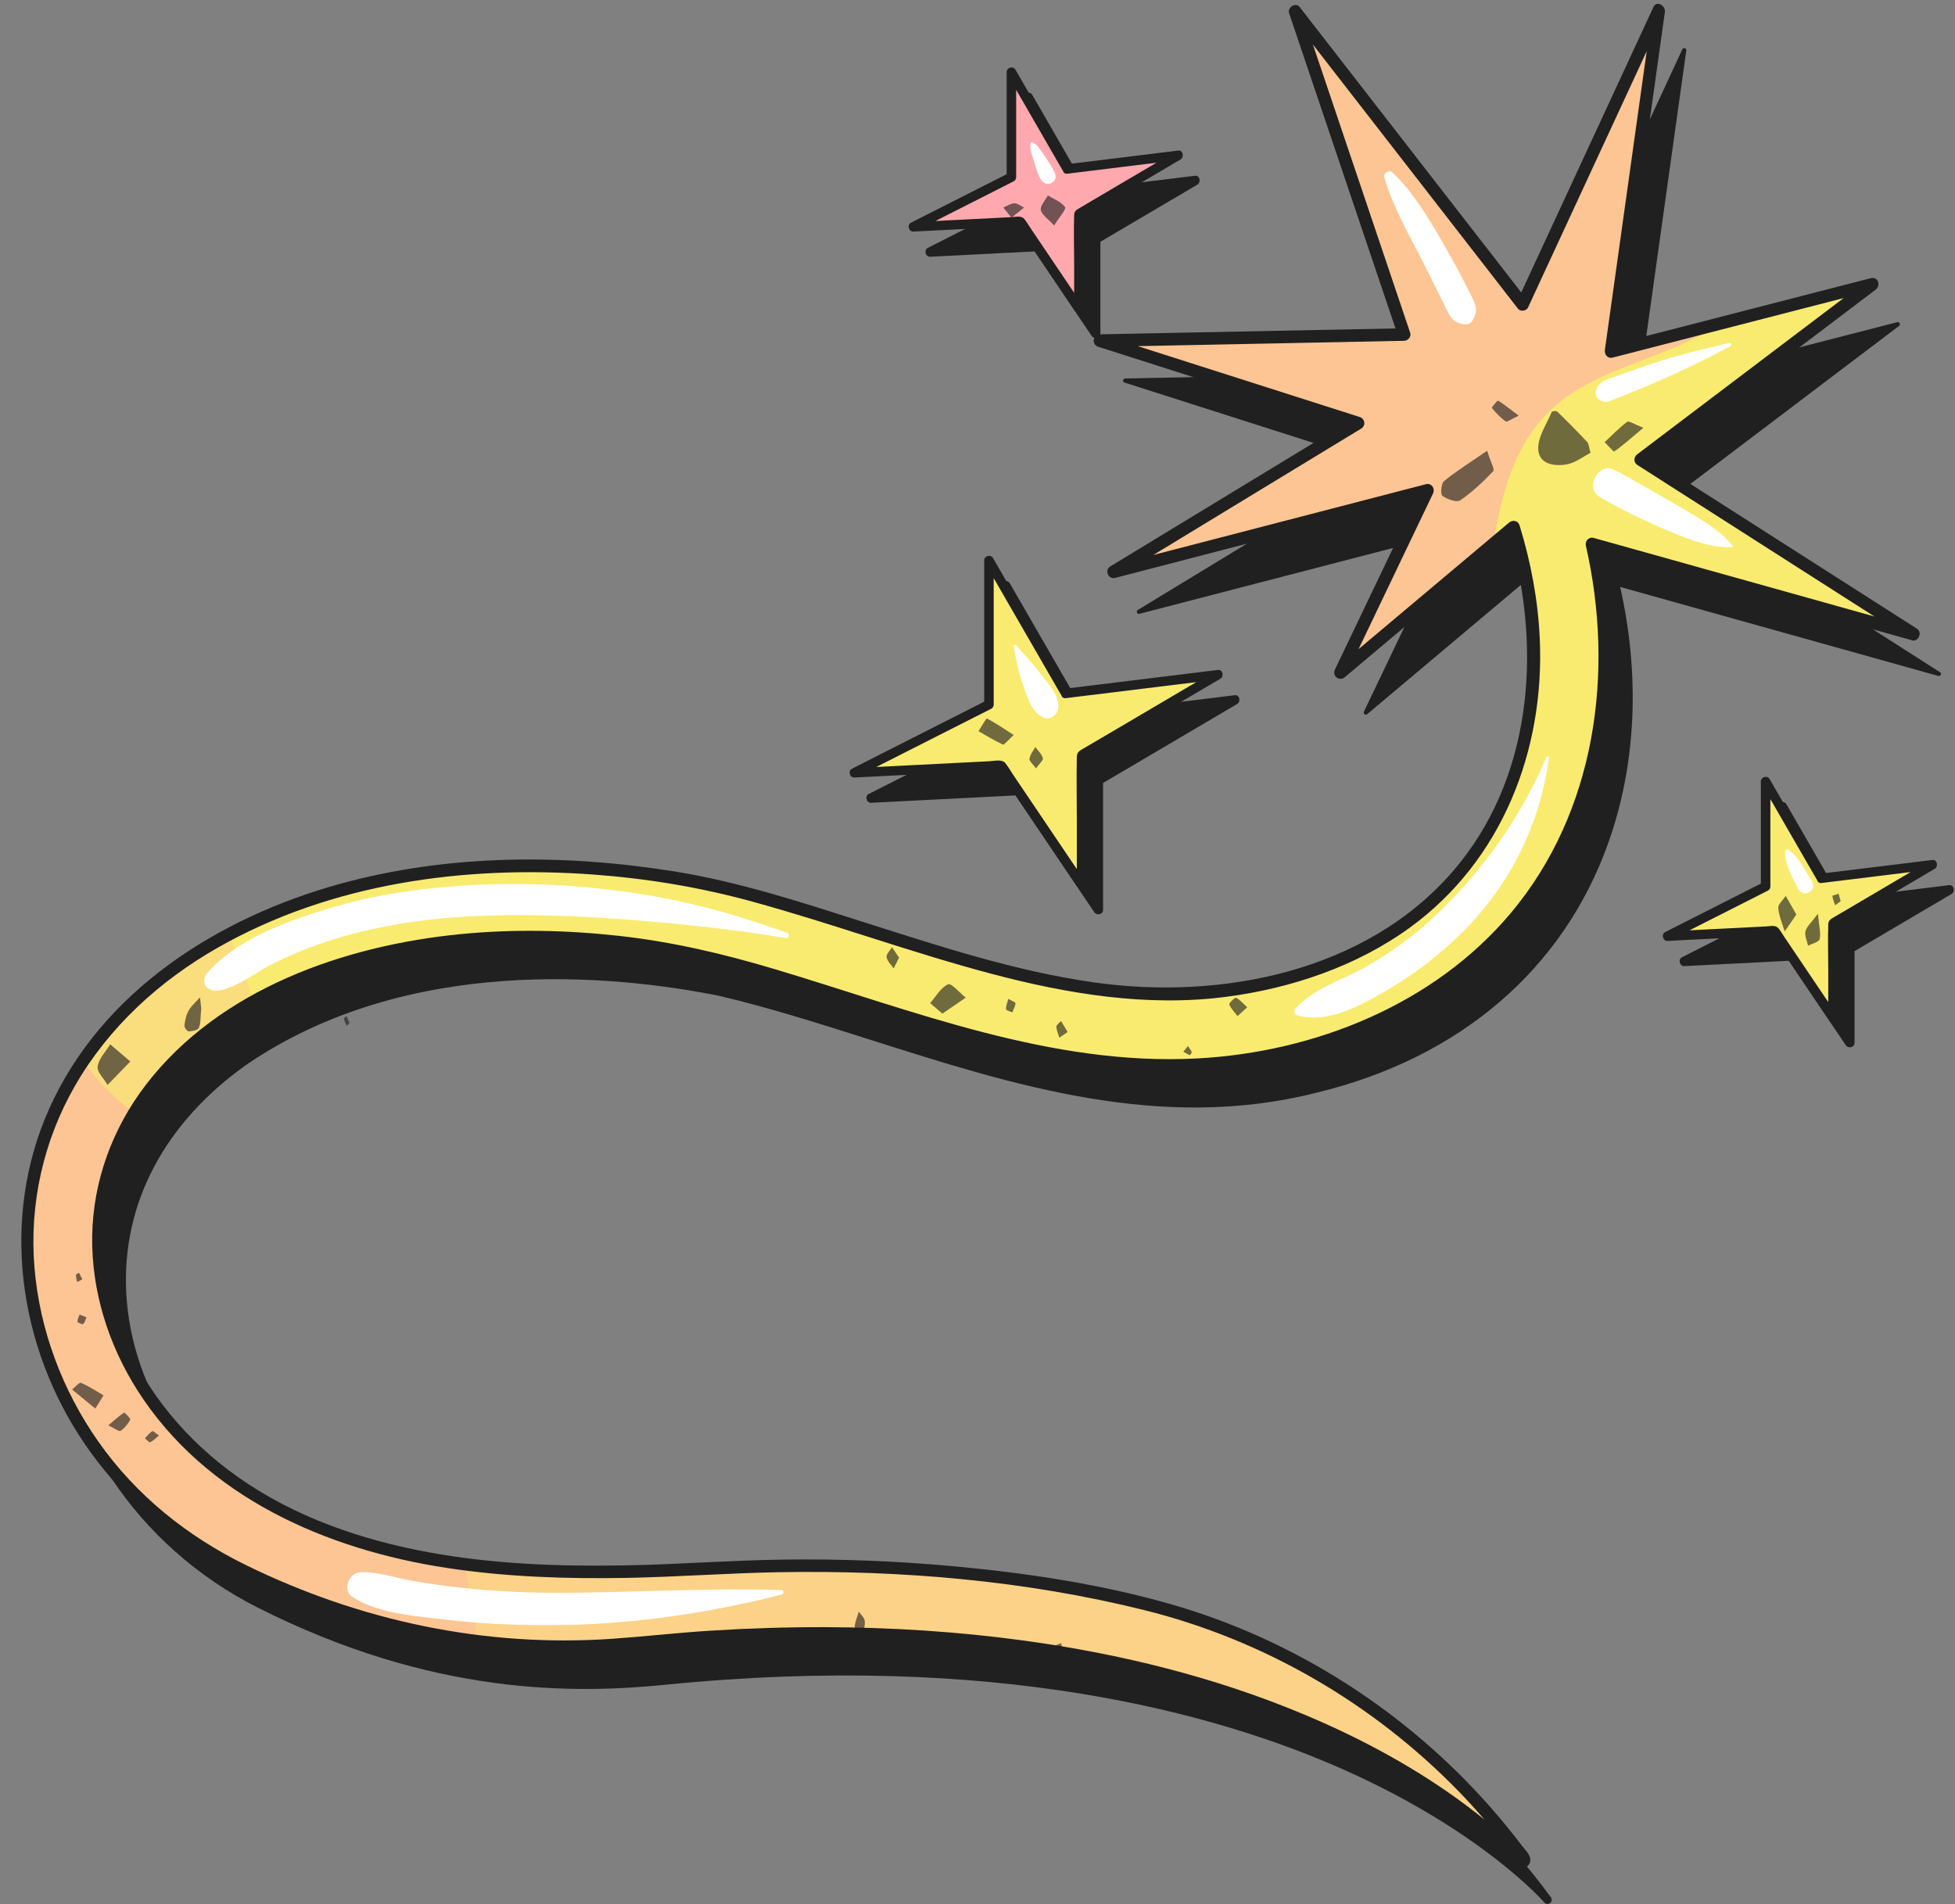 <?xml version="1.0" encoding="UTF-8" standalone="no"?><svg xmlns="http://www.w3.org/2000/svg" xmlns:xlink="http://www.w3.org/1999/xlink" fill="#000000" height="453.6" preserveAspectRatio="xMidYMid meet" version="1" viewBox="-5.1 -0.9 465.7 453.6" width="465.7" zoomAndPan="magnify"><rect x="-5.1" y="-0.9" width="465.7" height="453.6" fill="#808080" stroke="none"/><g id="change1_1"><path d="M289.62,166.8c-1.35,0.79-2.69,1.59-4.04,2.38c-9.31,5.48-18.62,10.97-27.92,16.45c0,1.06,0,2.13,0,3.19 c0,9,0,18.01,0,27.01c0,1.17-1.49,1.46-2.1,0.57c-0.78-1.16-1.56-2.32-2.34-3.47c-5.47-8.11-10.94-16.22-16.42-24.33 c-1.26,0.06-2.51,0.13-3.77,0.19c-10.21,0.52-20.41,1.04-30.62,1.56c-1.1,0.06-1.56-1.6-0.57-2.1c1.32-0.67,2.65-1.34,3.97-2.01 c9.18-4.65,18.36-9.31,27.54-13.96c0-1.17,0-2.34,0-3.51c0-10.04,0-20.09,0-30.13c0-1.11,1.54-1.54,2.1-0.57 c0.76,1.31,1.51,2.63,2.27,3.94c5.21,9.03,10.42,18.06,15.63,27.09c1.3-0.16,2.61-0.32,3.91-0.48c10.6-1.3,21.19-2.6,31.79-3.9 C290.21,164.56,290.51,166.27,289.62,166.8z M216.47,60.27c7.43-0.38,14.86-0.76,22.29-1.14c0.87-0.04,1.73-0.09,2.6-0.13 c3.94,5.84,7.89,11.69,11.83,17.53c0.58,0.85,1.15,1.71,1.73,2.56c0.6,0.9,2.1,0.6,2.1-0.57c0-6.54,0-13.09,0-19.63 c0-0.73,0-1.46,0-2.19c6.72-3.96,13.44-7.92,20.16-11.88c0.99-0.58,1.98-1.16,2.96-1.75c0.89-0.52,0.59-2.24-0.57-2.1 c-7.71,0.95-15.41,1.89-23.12,2.84c-0.91,0.11-1.81,0.22-2.72,0.33c-3.75-6.51-7.51-13.02-11.26-19.53 c-0.56-0.97-1.12-1.93-1.67-2.9c-0.56-0.97-2.1-0.54-2.1,0.57c0,7.29,0,14.57,0,21.86c0,0.82,0,1.64,0,2.46 c-6.62,3.36-13.25,6.72-19.87,10.07c-0.98,0.5-1.95,0.99-2.93,1.49C214.91,58.67,215.37,60.32,216.47,60.27z M459.22,209.97 c-7.71,0.95-15.41,1.89-23.12,2.84c-0.91,0.11-1.81,0.22-2.72,0.33c-3.75-6.51-7.51-13.02-11.26-19.53 c-0.56-0.97-1.12-1.93-1.67-2.9c-0.56-0.97-2.1-0.54-2.1,0.57c0,7.29,0,14.57,0,21.86c0,0.82,0,1.64,0,2.46 c-6.62,3.36-13.25,6.72-19.87,10.07c-0.98,0.5-1.95,0.99-2.93,1.49c-0.99,0.5-0.53,2.15,0.57,2.1c7.43-0.38,14.86-0.76,22.29-1.14 c0.87-0.04,1.73-0.09,2.6-0.13c3.94,5.84,7.89,11.69,11.83,17.53c0.58,0.85,1.15,1.71,1.73,2.56c0.6,0.9,2.1,0.6,2.1-0.57 c0-6.54,0-13.09,0-19.63c0-0.73,0-1.46,0-2.19c6.72-3.96,13.44-7.92,20.16-11.88c0.99-0.58,1.98-1.16,2.96-1.75 C460.68,211.54,460.38,209.83,459.22,209.97z M457.22,159.85c-0.1,0.23-0.35,0.34-0.59,0.28l-75.79-21.2 c4.78,21.22,3.81,42.26-2.8,60.89c-10.72,30.22-35.45,51.39-69.63,59.62c-37.07,9.35-72.12-1.8-106.02-12.58 c-11.93-3.8-24.26-7.72-36.25-10.54c-25.54-5.08-74.14-9.71-112.43,16.35c-19.59,13.85-29.8,33.15-28.74,54.32 c1.18,23.64,16.15,45.83,40.03,59.34c27.75,15.52,61.55,16.78,87.88,16.14c8.45-0.21,17.04-0.63,25.34-1.04 c8.5-0.42,53.11-1.95,96.72,9.06c35.52,8.96,67.27,30.48,89.39,60.59c0.32,0.44,0.24,1.04-0.18,1.38c-0.18,0.14-0.4,0.22-0.62,0.22 c-0.04,0-0.09,0-0.13-0.01c-0.25-0.03-0.47-0.15-0.63-0.34c-0.14-0.17-14.72-16.9-47.66-31.59 c-30.45-13.58-83.22-28.13-161.71-20.28c-21.77,2.18-55.54,2.64-97.18-18.42c-28.8-14.56-47.67-42.97-49.23-74.15 c-1.36-27.17,11.91-52.68,36.4-69.97l0.12-0.08c43.79-29.84,97.94-24.8,126.32-19.13l0.28,0.06c12.68,2.97,25.39,7.01,37.68,10.92 c33,10.5,64.12,20.4,96.31,12.28c36.04-8.68,50.88-30.99,56.98-48.17c6.27-17.66,6.32-38.5,0.15-58.76l-40.65,34.2 c-0.18,0.15-0.44,0.16-0.63,0.01c-0.19-0.14-0.25-0.4-0.15-0.61l20.31-42.47l-73.79,19.16c-0.24,0.06-0.49-0.06-0.59-0.29 c-0.1-0.23-0.01-0.49,0.2-0.62l57.34-34.86l-60.5-19.32c-0.23-0.07-0.38-0.31-0.34-0.55c0.04-0.24,0.24-0.42,0.49-0.43l71.82-1.43 l-25.76-76.33c-0.08-0.23,0.02-0.49,0.24-0.6c0.21-0.11,0.48-0.06,0.63,0.13l53.69,69.15l32.1-69.32c0.1-0.22,0.36-0.34,0.6-0.27 c0.24,0.07,0.39,0.3,0.35,0.55l-11.28,80.56l61.54-15.85c0.23-0.06,0.47,0.05,0.58,0.27c0.1,0.21,0.04,0.47-0.15,0.62l-54.63,41.36 l64.39,41.15C457.24,159.36,457.32,159.62,457.22,159.85z" fill="#202020"/></g><g id="change2_1"><path d="M374.12,128.7c2.97,12.81,3.87,25.76,2.58,38.24c-0.82,7.97-2.53,15.76-5.17,23.19 c-10.67,30.05-35.27,51.11-69.28,59.3c-7.68,1.94-15.27,2.99-22.79,3.35c-28.64,1.36-56.16-7.4-82.96-15.92 c-11.95-3.81-24.3-7.73-36.28-10.55c-23.89-4.76-67.89-9.12-104.9,11.53c-2.68,1.49-5.33,3.12-7.93,4.89 c-8.79,6.22-15.71,13.53-20.57,21.61c-6.08,10.06-8.98,21.31-8.39,33.15c1.2,23.82,16.26,46.15,40.29,59.75 c27.86,15.58,61.74,16.84,88.14,16.2c8.41-0.2,17.03-0.63,25.36-1.04c8.53-0.42,53.02-1.94,96.57,9.05 c35.41,8.93,67.06,30.38,89.11,60.4c0.16,0.22,0.12,0.52-0.1,0.69c-0.11,0.09-0.24,0.12-0.37,0.1c-0.12-0.01-0.23-0.07-0.32-0.17 c-0.14-0.17-14.79-16.98-47.83-31.72c-30.5-13.61-83.36-28.18-161.96-20.32c-21.72,2.17-55.38,2.63-96.91-18.36 c-28.64-14.48-47.4-42.73-48.95-73.73c-0.84-16.63,3.84-32.63,13.25-46.48c5.86-8.65,13.57-16.46,22.93-23.06l0.12-0.08 c3.83-2.61,7.73-4.95,11.69-7.04c41.21-21.81,88.42-17.16,114.24-12.01l0.27,0.06c12.67,2.97,25.39,7.01,37.69,10.92 c20.6,6.56,40.5,12.89,60.39,14.74c11.99,1.11,23.99,0.6,36.14-2.47c36.26-8.73,51.19-31.18,57.33-48.48 c3.64-10.27,5.17-21.35,4.72-32.67c-0.36-8.99-1.97-18.13-4.78-27.13l-3.32,2.79l-1.54,1.3l-36.37,30.59l20.77-43.44l-74.82,19.43 l58.27-35.43L256.9,80.23l72.5-1.45L303.42,1.81l54.19,69.8l32.45-70.07l-9.54,68.09l-1.85,13.21l26.91-6.93l35.36-9.11 l-55.21,41.79l65,41.53L374.12,128.7z" fill="#f9eb70"/></g><g id="change3_1"><path d="M405.58,75.91c-3.81,2.26-7.77,4.27-11.85,6c-10.1,4.29-21.21,7.18-29.22,14.67 c-6.94,6.5-10.31,15.11-12.42,24.47c-0.58,2.51-1.06,5.08-1.5,7.68l-36.37,30.59l20.77-43.44l-74.82,19.43l58.27-35.43L256.9,80.23 l72.5-1.45L303.42,1.81l54.19,69.8l32.45-70.07l-9.54,68.09l-1.85,13.21L405.58,75.91z M357.9,441.85 c-22.05-30.02-53.7-51.47-89.11-60.4c-43.55-10.99-88.04-9.47-96.57-9.05c-8.33,0.41-16.95,0.84-25.36,1.04 c-12.51,0.3-26.7,0.18-41.13-1.69c-16.03-2.08-32.35-6.31-47.01-14.51c-24.03-13.6-39.09-35.93-40.29-59.75 c-1.06-21.35,9.22-40.8,28.96-54.76c2.6-1.77,5.25-3.4,7.93-4.89c-1.63-5.52-3.53-10.93-5.87-16.16c-3.96,2.09-7.86,4.43-11.69,7.04 l-0.12,0.08C13.29,245.99,0.1,271.34,1.46,298.34c1.55,31,20.31,59.25,48.95,73.73c21.51,10.87,40.91,15.99,57.62,18.09 c15.57,1.96,28.82,1.32,39.29,0.27c78.6-7.86,131.46,6.71,161.96,20.32c33.04,14.74,47.69,31.55,47.83,31.72 c0.09,0.1,0.2,0.16,0.32,0.17c0.13,0.02,0.26-0.01,0.37-0.1C358.02,442.37,358.06,442.07,357.9,441.85z" fill="#ffa9ae" opacity="0.57"/></g><g id="change4_1"><path d="M374.12,128.7c2.97,12.81,3.87,25.76,2.58,38.24c-4.27-2.52-8.23-5.49-11.65-9.09 c-1.79-1.88-3.4-3.92-4.82-6.08c-0.36-8.99-1.97-18.13-4.78-27.13l-3.32,2.79c-0.07-1.03-0.11-2.07-0.12-3.1 c-0.01-1.1,0.01-2.19,0.08-3.28c2.11-9.36,5.48-17.97,12.42-24.47c8.01-7.49,19.12-10.38,29.22-14.67c4.08-1.73,8.04-3.74,11.85-6 l35.36-9.11l-55.21,41.79l65,41.53L374.12,128.7z M357.9,441.85c-22.05-30.02-53.7-51.47-89.11-60.4 c-43.55-10.99-88.04-9.47-96.57-9.05c-8.33,0.41-16.95,0.84-25.36,1.04c-12.51,0.3-26.7,0.18-41.13-1.69 c0.33,4.91,2.14,9.8,2.39,14.76c0.06,1.23,0.03,2.45-0.09,3.65c15.57,1.96,28.82,1.32,39.29,0.27 c78.6-7.86,131.46,6.71,161.96,20.32c33.04,14.74,47.69,31.55,47.83,31.72c0.09,0.1,0.2,0.16,0.32,0.17 c0.13,0.02,0.26-0.01,0.37-0.1C358.02,442.37,358.06,442.07,357.9,441.85z" fill="#f9eb70" opacity="0.35"/></g><g id="change4_2"><path d="M279.46,252.78c-28.64,1.36-56.16-7.4-82.96-15.92c-11.95-3.81-24.3-7.73-36.28-10.55 c-23.89-4.76-67.89-9.12-104.9,11.53c-2.68,1.49-5.33,3.12-7.93,4.89c-8.79,6.22-15.71,13.53-20.57,21.61 c-4.66-3.63-8.81-7.8-12.11-12.48c5.86-8.65,13.57-16.46,22.93-23.06l0.12-0.08c3.83-2.61,7.73-4.95,11.69-7.04 c41.21-21.81,88.42-17.16,114.24-12.01l0.27,0.06c12.67,2.97,25.39,7.01,37.69,10.92c20.6,6.56,40.5,12.89,60.39,14.74 c3.77,4.14,7.61,8.21,11.63,12.09C275.55,249.29,277.48,251.06,279.46,252.78z" fill="#f9eb70" opacity="0.62"/></g><g id="change1_2"><path d="M452.18,150.13c0-0.02,0-0.04,0-0.06c0-0.08,0-0.16-0.02-0.23c0-0.01,0-0.02-0.01-0.03 c-0.07-0.41-0.29-0.78-0.72-1c-7.29-4.66-14.57-9.31-21.86-13.97c-11.66-7.45-23.32-14.9-34.97-22.35c-2.09-1.33-4.17-2.67-6.26-4 c15.51-11.74,31.01-23.48,46.52-35.21c2.28-1.72,4.55-3.45,6.83-5.17c1.29-0.97,0.61-3.2-1.16-2.74 c-18.21,4.69-36.43,9.38-54.64,14.08c-1.81,0.47-3.63,0.93-5.44,1.4c1.16-8.31,2.33-16.63,3.49-24.94 c2.05-14.63,4.1-29.25,6.14-43.88c0.47-3.36,0.94-6.72,1.41-10.07c0.21-1.51-1.95-2.86-2.74-1.16c-3.64,7.87-7.29,15.74-10.93,23.61 c-5.82,12.57-11.64,25.14-17.46,37.7c-1.03,2.22-2.06,4.44-3.08,6.66c-5.64-7.27-11.28-14.53-16.93-21.8 c-9.73-12.53-19.46-25.06-29.18-37.59c-2.23-2.87-4.46-5.75-6.69-8.62c-0.93-1.2-2.96,0.1-2.51,1.46 c2.92,8.65,5.84,17.31,8.76,25.96c4.66,13.81,9.32,27.62,13.98,41.43c0.87,2.58,1.74,5.15,2.61,7.73 c-20.53,0.41-41.06,0.82-61.59,1.23c-2.95,0.06-5.89,0.12-8.84,0.18c-1.71,0.03-2.01,2.43-0.4,2.95 c17.97,5.74,35.95,11.48,53.92,17.22c1.48,0.47,2.95,0.94,4.43,1.41c-16.09,9.78-32.18,19.56-48.27,29.34 c-2.39,1.45-4.79,2.91-7.18,4.36c-1.45,0.88-0.51,3.17,1.16,2.74c8.42-2.19,16.84-4.37,25.26-6.56 c13.43-3.49,26.86-6.97,40.29-10.46c2.05-0.53,4.09-1.06,6.14-1.59c-5.58,11.67-11.17,23.35-16.75,35.02 c-0.86,1.8-1.72,3.6-2.59,5.41c-0.74,1.56,1.03,2.93,2.36,1.82c12.01-10.1,24.02-20.2,36.03-30.31c1.12-0.94,2.23-1.88,3.35-2.82 c7.62,26.84,5.14,57.68-13.67,79.41c-20.75,23.97-55.26,30.73-85.45,26.45c-18.56-2.63-36.49-8.51-54.3-14.18 c-14.99-4.77-30.03-9.75-45.6-12.25c-26.37-4.22-53.88-4.18-79.76,2.96c-28.87,7.97-56.67,25.44-69.26,53.6 c-11.66,26.07-7.39,56.65,8.59,79.97c8.08,11.79,18.92,21.62,31.44,28.54c14.55,8.04,30.66,13.9,46.89,17.43 c12.61,2.74,25.54,3.97,38.44,3.7c14.2-0.3,28.31-2.31,42.5-2.86c29.68-1.15,59.63,0.76,88.66,7.27c22.7,5.09,44.92,12.97,65,24.83 c8.98,5.3,17.68,11.36,25.21,18.62c0.92,0.89,2.32,3.04,3.68,3.34c0.98,0.22,2.01-0.34,2.33-1.3c0.51-1.53-1.06-2.9-1.89-4 c-2.33-3.05-4.75-6.03-7.27-8.91c-20.15-22.99-46.82-40.15-76.23-48.59c-17-4.88-34.74-7.52-52.33-9.12 c-13.33-1.21-26.73-1.74-40.11-1.55c-12.74,0.18-25.45,1.18-38.19,1.39c-15.44,0.26-30.98-0.32-46.2-3.11 c-16.17-2.96-32.09-8.43-45.59-17.98c-12.03-8.51-22.08-20.28-27.43-34.11c-5.05-13.06-5.75-27.62-1.13-40.9 c5.01-14.37,15.83-26.16,28.61-34.13c25.25-15.76,55.95-19.67,85.16-17.26c13.25,1.09,25.97,3.7,38.73,7.42 c17.54,5.11,34.75,11.28,52.44,15.87c17.42,4.52,35.44,7.52,53.49,6.37c15.71-1,31.45-5.04,45.55-12.08 c25-12.49,42.95-35.2,49.17-62.47c3.66-16.05,3.32-32.74-0.03-48.8c7.79,2.18,15.59,4.36,23.38,6.54 c13.78,3.86,27.57,7.71,41.35,11.57c3.12,0.87,6.23,1.74,9.35,2.62c0.46,0.2,0.89,0.14,1.23-0.08c0.38-0.22,0.63-0.63,0.72-1.07 c0,0,0-0.01,0-0.01C452.17,150.3,452.18,150.21,452.18,150.13z M425.36,141.47c-13.78-3.86-27.57-7.71-41.35-11.57 c-3.16-0.88-6.32-1.77-9.49-2.65c-1.14-0.32-2.1,0.75-1.85,1.85c6.87,30.07,2.39,63.36-17.87,87.5 c-18.27,21.78-46.68,33.15-74.66,34.65c-34.83,1.86-67.79-11.42-100.55-21.23c-12.29-3.68-24.51-6.56-37.26-7.97 c-12.5-1.38-25.15-1.64-37.67-0.42c-27.74,2.71-57.5,13.08-75.02,35.91c-7.95,10.36-12.59,22.96-12.78,36.05 c-0.19,12.98,3.83,25.8,10.77,36.72c16.17,25.42,44.99,37.97,73.83,42.34c14.17,2.15,28.52,2.61,42.83,2.35 c12-0.23,23.98-1.13,35.98-1.35c29.21-0.53,58.86,1.97,87.25,9.04c28.47,7.08,54.54,22.24,74.96,43.28 c2.08,2.14,4.08,4.36,6.04,6.61c-1.39-1.12-2.79-2.22-4.22-3.29c-11.77-8.81-24.82-15.88-38.35-21.58 c-21.44-9.04-44.23-14.66-67.26-17.79c-15.65-2.13-31.44-3.13-47.23-3.18c-9.13-0.03-18.26,0.27-27.37,0.84 c-7.82,0.49-15.59,1.39-23.4,1.93c-30.23,2.09-59.98-4.23-87.17-17.54c-13.98-6.84-26.22-16.64-35.2-29.44 c-8.58-12.22-14-26.64-15.22-41.55c-1.23-15.06,2.13-30.11,9.66-43.21c8.04-13.98,20.16-25.04,34.1-32.96 c26.97-15.33,58.74-19.61,89.33-17.37c12.86,0.94,25.47,3.03,37.91,6.45c19.15,5.25,37.82,12.13,57.02,17.21 c18.14,4.8,37.04,7.92,55.8,5.48c15.54-2.02,31.19-7.28,43.93-16.58c21.84-15.93,32.06-42.2,30.83-68.82 c-0.42-9.14-2.12-18.18-4.81-26.92c-0.35-1.14-1.64-1.39-2.51-0.66c-11.95,10.05-23.89,20.1-35.84,30.14 c5.05-10.56,10.1-21.12,15.15-31.68c0.86-1.8,1.72-3.6,2.59-5.41c0.55-1.15-0.36-2.55-1.69-2.2c-8.42,2.19-16.84,4.37-25.26,6.56 c-13.23,3.43-26.45,6.87-39.68,10.3c14.12-8.59,28.24-17.17,42.36-25.76c2.39-1.45,4.79-2.91,7.18-4.36 c1.13-0.69,0.87-2.35-0.36-2.74c-17.63-5.63-35.26-11.26-52.88-16.89c18.2-0.36,36.4-0.73,54.6-1.09c2.95-0.06,5.89-0.12,8.84-0.18 c0.92-0.02,1.77-0.95,1.45-1.9c-2.92-8.65-5.84-17.31-8.76-25.96c-4.66-13.81-9.32-27.62-13.98-41.43 c-0.15-0.43-0.29-0.86-0.44-1.29c4.34,5.58,8.67,11.17,13.01,16.75c9.73,12.53,19.46,25.06,29.18,37.59 c2.23,2.87,4.46,5.75,6.69,8.62c0.56,0.73,1.98,0.51,2.36-0.3c3.64-7.87,7.29-15.74,10.93-23.61c5.78-12.49,11.57-24.98,17.35-37.47 c-0.8,5.73-1.61,11.47-2.41,17.2c-2.05,14.63-4.1,29.25-6.14,43.88c-0.47,3.36-0.94,6.72-1.41,10.07c-0.15,1.1,0.63,2.16,1.85,1.85 c18.21-4.69,36.43-9.38,54.64-14.08c0.13-0.03,0.26-0.07,0.38-0.1c-14.1,10.67-28.19,21.34-42.29,32.01 c-2.28,1.72-4.55,3.45-6.83,5.17c-0.9,0.68-1.03,1.93,0,2.59c7.3,4.67,14.6,9.33,21.9,14c11.52,7.36,23.04,14.72,34.56,22.09 C436.08,144.47,430.72,142.97,425.36,141.47z" fill="#202020"/></g><g id="change2_2"><path d="M285.04,159.82l-32.51,19.16v30.84l-19.16-28.39l-25.8,1.31l-9.17,0.47l32.08-16.26v-34.33l18.26,31.66 l8.48-1.04L285.04,159.82z M455.22,205.09l-23.69,13.95v22.47l-13.95-20.68l-25.47,1.3l23.36-11.84v-25.01l13.3,23.06L455.22,205.09 z" fill="#f9eb70"/></g><g id="change3_2"><path d="M275.58,36.11l-23.69,13.95v22.47l-13.95-20.68l-25.47,1.3l23.36-11.84V16.3l13.3,23.06L275.58,36.11z" fill="#ffa9ae"/></g><g id="change4_3"><path d="M285.04,159.82l-32.51,19.16v30.84l-19.16-28.39l-25.8,1.31c1.01-0.26,2.04-0.46,3.07-0.62 c6.14-0.94,12.4-0.5,18.6-0.81c6.21-0.31,12.63-1.48,17.63-5.18c4.45-3.3,7.31-8.24,10.35-12.89L285.04,159.82z" fill="#f9eb70" opacity="0.62"/></g><g id="change1_3"><path d="M285.05,158.7c-10.6,1.3-21.19,2.6-31.79,3.9c-1.3,0.16-2.61,0.32-3.91,0.48 c-5.21-9.03-10.42-18.06-15.63-27.09c-0.76-1.31-1.51-2.63-2.27-3.94c-0.56-0.97-2.1-0.54-2.1,0.57c0,10.04,0,20.09,0,30.13 c0,1.17,0,2.34,0,3.51c-9.18,4.65-18.36,9.31-27.54,13.96c-1.32,0.67-2.65,1.34-3.97,2.01c-0.99,0.5-0.53,2.15,0.57,2.1 c10.21-0.52,20.41-1.04,30.62-1.56c1.26-0.06,2.51-0.13,3.77-0.19c5.47,8.11,10.94,16.22,16.42,24.33c0.78,1.16,1.56,2.32,2.34,3.47 c0.6,0.9,2.1,0.6,2.1-0.57c0-9,0-18,0-27.01c0-1.06,0-2.13,0-3.19c9.31-5.48,18.62-10.97,27.92-16.45c1.35-0.79,2.69-1.59,4.04-2.38 C286.51,160.27,286.21,158.56,285.05,158.7z M252.94,177.44c-0.88,0.52-1.51,0.85-1.53,1.98c-0.11,5.12,0,10.25,0,15.36 c0,3.79,0,7.58,0,11.37c-5.01-7.43-10.03-14.86-15.04-22.29c-0.66-0.98-1.27-2.07-2.02-2.99c-0.78-0.96-2.67-0.47-3.75-0.42 c-5.97,0.3-11.95,0.61-17.92,0.91c-3.01,0.15-6.03,0.31-9.04,0.46c7.81-3.96,15.63-7.92,23.44-11.88c1.32-0.67,2.65-1.34,3.97-2.01 c0.35-0.18,0.56-0.59,0.56-0.97c0-10.04,0-20.09,0-30.13c4.63,8.03,9.26,16.06,13.9,24.09c0.74,1.29,1.48,2.57,2.23,3.86 c0.12,0.4,0.46,0.71,1.02,0.64c10.36-1.27,20.73-2.54,31.09-3.81c-7.19,4.24-14.38,8.47-21.58,12.71 C256.49,175.35,254.71,176.39,252.94,177.44z M212.47,54.27c7.43-0.38,14.86-0.76,22.29-1.14c0.87-0.04,1.73-0.09,2.6-0.13 c3.94,5.84,7.89,11.69,11.83,17.53c0.58,0.85,1.15,1.71,1.73,2.56c0.6,0.9,2.1,0.6,2.1-0.57c0-6.54,0-13.09,0-19.63 c0-0.73,0-1.46,0-2.19c6.72-3.96,13.44-7.92,20.16-11.88c0.99-0.58,1.98-1.16,2.96-1.75c0.89-0.52,0.59-2.24-0.57-2.1 c-7.71,0.95-15.41,1.89-23.12,2.84c-0.91,0.11-1.81,0.22-2.72,0.33c-3.75-6.51-7.51-13.02-11.26-19.53 c-0.56-0.97-1.12-1.93-1.67-2.9c-0.56-0.97-2.1-0.54-2.1,0.57c0,7.29,0,14.57,0,21.86c0,0.82,0,1.64,0,2.46 c-6.62,3.36-13.25,6.72-19.87,10.07c-0.98,0.5-1.95,0.99-2.93,1.49C210.91,52.67,211.37,54.32,212.47,54.27z M236.4,42.27 c0.35-0.18,0.56-0.59,0.56-0.97c0-6.93,0-13.87,0-20.8c3.18,5.51,6.35,11.02,9.53,16.52c0.54,0.94,1.09,1.88,1.63,2.82 c0.12,0.4,0.46,0.71,1.02,0.64c7.08-0.87,14.15-1.74,21.23-2.61c-4.82,2.84-9.64,5.68-14.46,8.52c-1.29,0.76-2.59,1.52-3.88,2.29 c-0.72,0.42-1.23,0.74-1.26,1.67c-0.12,3.68,0,7.39,0,11.07c0,2.48,0,4.96,0,7.43c-3.47-5.14-6.94-10.28-10.4-15.42 c-0.48-0.71-0.91-1.49-1.45-2.15c-0.69-0.84-1.94-0.51-2.9-0.46c-4.34,0.22-8.68,0.44-13.02,0.66c-1.76,0.09-3.52,0.18-5.28,0.27 c5.26-2.66,10.51-5.33,15.77-7.99C234.45,43.26,235.42,42.77,236.4,42.27z M455.22,203.97c-7.71,0.95-15.41,1.89-23.12,2.84 c-0.91,0.11-1.81,0.22-2.72,0.33c-3.75-6.51-7.51-13.02-11.26-19.53c-0.56-0.97-1.12-1.93-1.67-2.9c-0.56-0.97-2.1-0.54-2.1,0.57 c0,7.29,0,14.57,0,21.86c0,0.82,0,1.64,0,2.46c-6.62,3.36-13.25,6.72-19.87,10.07c-0.98,0.5-1.95,0.99-2.93,1.49 c-0.99,0.5-0.53,2.15,0.57,2.1c7.43-0.38,14.86-0.76,22.29-1.14c0.87-0.04,1.73-0.09,2.6-0.13c3.94,5.84,7.89,11.69,11.83,17.53 c0.58,0.85,1.15,1.71,1.73,2.56c0.6,0.9,2.1,0.6,2.1-0.57c0-6.54,0-13.09,0-19.63c0-0.73,0-1.46,0-2.19 c6.72-3.96,13.44-7.92,20.16-11.88c0.99-0.58,1.98-1.16,2.96-1.75C456.68,205.54,456.38,203.83,455.22,203.97z M431.67,217.66 c-0.72,0.42-1.23,0.74-1.26,1.67c-0.12,3.68,0,7.39,0,11.07c0,2.48,0,4.96,0,7.43c-3.47-5.14-6.94-10.28-10.4-15.42 c-0.48-0.71-0.91-1.49-1.45-2.15c-0.69-0.84-1.94-0.51-2.9-0.46c-4.34,0.22-8.68,0.44-13.02,0.66c-1.76,0.09-3.52,0.18-5.28,0.27 c5.26-2.66,10.51-5.33,15.77-7.99c0.98-0.5,1.95-0.99,2.93-1.49c0.35-0.18,0.56-0.59,0.56-0.97c0-6.93,0-13.87,0-20.8 c3.18,5.51,6.35,11.02,9.53,16.52c0.54,0.94,1.09,1.88,1.63,2.82c0.12,0.4,0.46,0.71,1.02,0.64c7.08-0.87,14.15-1.74,21.23-2.61 c-4.82,2.84-9.64,5.68-14.46,8.52C434.26,216.14,432.97,216.9,431.67,217.66z" fill="#202020"/></g><g id="change5_1"><path d="M324.64,41.29c-0.28-0.99,1.19-1.8,1.91-1.12c5.22,4.88,9.09,11.63,12.64,17.8c2.06,3.58,4,7.22,5.85,10.92 c1.4,2.81,2.18,4.07,0.47,6.8c-0.32,0.51-1.03,0.77-1.6,0.7c-3.12-0.37-3.59-1.86-4.93-4.58c-1.69-3.43-3.38-6.87-5.11-10.28 C330.58,55.05,326.63,48.31,324.64,41.29z M395.3,120.02c-5.26-3.08-10.52-6.18-15.91-9.01c-3.68-1.93-7.05,4.34-3.46,6.46 c5.24,3.09,10.79,5.73,16.39,8.09c4.77,2.01,9.95,4.09,15.21,3.89c0.15-0.01,0.2-0.2,0.12-0.3 C404.43,125.15,399.67,122.58,395.3,120.02z M378.19,94.71c9.94-3.86,19.55-8.07,28.92-13.17c0.36-0.2,0.27-0.87-0.2-0.76 c-6.13,1.38-12.19,2.9-18.17,4.85c-3.1,1.01-6.16,2.14-9.22,3.23c-2.19,0.78-3.36,0.91-4.34,2.94 C374.27,93.69,376.47,95.38,378.19,94.71z M363.25,179.47c-5.8,13.79-14.67,26.41-25.4,36.8c-5.34,5.17-11.31,9.66-17.81,13.28 c-5.51,3.07-12.37,5.08-16.61,9.91c-0.39,0.44-0.19,1.34,0.41,1.51c7.03,2.03,14.68-2.06,20.6-5.47 c6.98-4.01,13.47-8.91,19.14-14.63c11.17-11.26,18.21-25.54,20.3-41.23C363.93,179.26,363.39,179.14,363.25,179.47z M182.43,221.34 c-12.21-4.4-24.14-7.72-37.02-9.58c-12.6-1.83-25.47-2.5-38.19-1.8c-11.53,0.63-23.05,2.22-34.12,5.6 c-10.23,3.13-21.93,7.29-29.04,15.58c-0.55,0.65-0.7,1.95-0.24,2.69c2.56,4.12,11.93-2.96,14.31-4.22 c4.74-2.51,9.71-4.61,14.81-6.27c10.9-3.54,22.42-5.33,33.85-5.94c12.12-0.65,24.24-0.18,36.33,0.7c12.97,0.94,26.18,2.34,39,4.47 C182.82,222.67,183.1,221.58,182.43,221.34z M181.08,377.88c-16.99-0.5-34,0.53-50.99,0.67c-8.35,0.07-16.71-0.26-25.01-1.17 c-4.27-0.46-8.52-1.04-12.75-1.83c-3.89-0.72-7.74-2.12-11.71-1.87c-2.68,0.17-4.2,4.28-1.77,5.87c6.3,4.13,16.2,4.68,23.54,5.53 c8.92,1.03,17.94,1.29,26.91,1.14c17.44-0.3,34.88-2.94,51.76-7.24C181.61,378.86,181.78,377.9,181.08,377.88z M243.12,42.24 c0.47,0.62,1.45,0.85,2.15,0.51c0.03-0.01,0.06-0.03,0.09-0.04c0.83-0.41,1.24-1.4,0.86-2.26c-0.64-1.43-1.6-2.96-2.51-4.23 c-0.78-1.09-1.65-2.72-2.93-3.22c-0.12-0.05-0.3,0-0.34,0.14c-0.4,1.37,0.36,3.05,0.74,4.36C241.6,38.98,242.17,40.98,243.12,42.24z M236.86,152.8c-0.17-0.19-0.56-0.1-0.51,0.2c0.56,3.15,1.16,6.25,2.25,9.27c1.1,3.06,1.78,6.18,4.8,7.74 c1.52,0.78,3.45-0.6,3.57-2.17c0.24-3.09-2-5.29-3.74-7.66C241.3,157.55,239.08,155.19,236.86,152.8z M426.48,209 c-1.62-2.58-3.03-5.57-5.5-7.46c-0.38-0.29-0.84,0-0.85,0.45c-0.03,3.17,1.69,6.12,3.14,8.85C424.53,213.2,427.93,211.3,426.48,209z" fill="#ffffff"/></g><g id="change1_4"><path d="M372.98,104.39c-2.31-2.46-4.69-4.87-7.11-7.22c-0.23-0.22-1.24-0.14-1.31,0.03 c-1.22,2.93-3.32,5.91-3.24,8.84c0.09,3.65,3.83,4.23,6.85,3.68c2.01-0.37,3.83-1.83,5.61-2.75 C373.37,105.57,373.37,104.8,372.98,104.39z M338.89,113.71c-0.7,0.57-0.9,3.15-0.4,3.51c1.15,0.83,3.4,1.64,4.26,1.06 c2.88-1.95,5.44-4.42,7.86-6.94c0.38-0.39-0.59-2.08-1.46-4.85C344.93,109.39,341.75,111.36,338.89,113.71z M21.16,247.89 c-1.07,1.75-2.74,3.42-3,5.28c-0.19,1.32,1.51,2.92,2.37,4.39c1.62-1.67,3.24-3.34,5.41-5.58C23.76,250.11,22.46,249,21.16,247.89z M224.95,236.77c-1.44-1.14-3.42-3.52-4.2-3.18c-1.74,0.77-2.89,2.9-4.28,4.48c0.8,0.69,1.61,1.39,2.92,2.51 C221.52,239.12,223.24,237.94,224.95,236.77z M229.97,170.25c-0.11-0.06-1.3,1.98-1.99,3.04c1.93,1.09,3.82,2.27,5.83,3.19 c0.29,0.13,1.15-0.99,2.56-2.28C233.94,172.63,232.02,171.31,229.97,170.25z M382.52,99.58c-1.92,1.45-3.61,3.2-5.38,4.85 c0.79,0.78,2.11,2.34,2.29,2.22c1.88-1.27,3.57-2.82,6.93-5.64C384.16,100.15,382.9,99.29,382.52,99.58z M420.28,212.53 c-0.63,0.97-1.85,1.98-1.78,2.89c0.15,1.89,0.98,3.72,1.53,5.58c0.84-1.22,1.68-2.43,2.78-4.02 C421.9,215.38,421.09,213.95,420.28,212.53z M42.54,236.71c-0.91,1.03-2.01,1.96-2.69,3.12c-0.61,1.05-0.87,2.35-1.02,3.58 c-0.06,0.45,0.66,1.42,0.99,1.4c0.86-0.04,2.19-0.28,2.44-0.83c0.48-1.08,0.36-2.44,0.58-4.65 C42.81,239.07,42.67,237.89,42.54,236.71z M248.61,48.44c-0.9-1.26-2.67-1.9-4.1-2.78c-0.61,1.17-1.87,2.46-1.68,3.46 c0.23,1.18,1.73,2.11,3.17,3.7C247.23,50.84,248.94,48.91,248.61,48.44z M14.18,328.54c-0.42-0.17-1.39,1.03-2.1,1.59 c1.84,1.51,3.68,3.02,5.52,4.53c0.46-0.74,0.92-1.48,1.96-3.14C17.64,330.41,15.99,329.28,14.18,328.54z M351.73,94.53 c-0.1-0.06-1.55,1.63-1.45,1.75c0.96,1.19,2.04,2.34,3.29,3.21c0.33,0.23,1.38-0.58,3.11-1.37 C354.57,96.53,353.2,95.44,351.73,94.53z M238.83,48.56c-0.75-0.37-1.52-1.05-2.26-1.03c-0.9,0.03-1.78,0.65-2.67,1.01 c0.53,0.66,1.05,1.31,1.94,2.41C237.03,50,237.93,49.28,238.83,48.56z M243.32,179.72c-0.25-0.98-1.16-1.79-1.8-2.66 c-0.5,0.93-1.26,1.82-1.39,2.8c-0.08,0.57,0.83,1.28,1.56,2.29C242.45,181.05,243.45,180.24,243.32,179.72z M424.98,220.95 c-0.25,1.05,0.38,2.3,0.62,3.46c0.97-0.52,2.6-0.88,2.76-1.59c0.33-1.43-0.14-3.04-0.41-6.05 C426.33,218.96,425.24,219.86,424.98,220.95z M289.33,236.79c-0.25-0.12-1.72,1.3-1.6,1.6c0.41,1.03,1.28,1.88,1.97,2.79 c0.6-0.56,1.2-1.11,2.3-2.12C290.95,238.11,290.24,237.23,289.33,236.79z M200.89,385.26c-0.07-0.78-0.91-1.48-1.41-2.22 c-0.35,1.21-0.91,2.4-0.98,3.62c-0.04,0.75,0.65,1.54,1.67,3.72C200.59,387.7,201,386.45,200.89,385.26z M23.6,339.99 c0.96-0.65,1.78-1.65,2.33-2.68c0.13-0.25-1.36-1.75-1.45-1.69c-1.15,0.75-2.18,1.7-3.77,3.03 C22.21,339.38,23.26,340.22,23.6,339.99z M79.35,235.09c0.14-0.27-0.66-1.45-0.96-1.42c-0.69,0.06-1.78,0.49-1.9,0.98 c-0.17,0.69,0.39,1.55,0.77,2.79C78.21,236.43,78.97,235.85,79.35,235.09z M247.65,242.32c-0.4,0.46-1.12,0.93-1.11,1.38 c0.02,0.88,0.46,1.74,0.72,2.61c0.6-0.41,1.2-0.82,1.96-1.35C248.58,243.89,248.12,243.1,247.65,242.32z M207.38,224.76 c-0.47,0.79-1.4,1.65-1.29,2.34c0.15,0.97,1.09,1.81,1.69,2.71c0.42-0.83,0.83-1.66,1.29-2.57 C208.44,226.32,207.91,225.54,207.38,224.76z M31.19,340.04c-0.68,0.43-1.19,1.11-1.77,1.7c0.42,0.34,1.03,1.05,1.24,0.95 c0.75-0.36,1.36-0.99,2.1-1.59C32.04,340.6,31.37,339.93,31.19,340.04z M13.86,312.28c-0.19,0.57-0.56,1.16-0.49,1.69 c0.03,0.26,1.16,0.7,1.33,0.55c0.41-0.37,0.55-1.04,0.8-1.59C14.96,312.71,14.41,312.49,13.86,312.28z M278.3,250.48 c0.05,0.02,0.55-0.59,0.48-0.76c-0.2-0.51-0.59-0.95-0.9-1.41c-0.37,0.44-0.74,0.88-1.1,1.33 C277.28,249.94,277.78,250.25,278.3,250.48z M432.88,212.02c-0.52,0.18-1.51,0.42-1.49,0.52c0.1,0.76,0.41,1.48,0.65,2.22 c0.44-0.31,0.88-0.63,1.32-0.95C433.2,213.22,433.04,212.62,432.88,212.02z M234.54,239.53c0.01,0.27,0.97,0.51,1.49,0.76 c0.28-0.73,0.73-1.44,0.77-2.18c0.02-0.26-0.93-0.59-1.71-1.05C234.86,237.95,234.51,238.75,234.54,239.53z M247.64,390.56 c-0.5,0.24-1.24,0.36-1.42,0.75c-0.17,0.37,0.26,1,0.43,1.52c0.49-0.2,0.98-0.39,1.46-0.59 C247.96,391.68,247.8,391.12,247.64,390.56z M15.82,340.39c-0.17,0.24-0.48,0.48-0.49,0.73c-0.01,0.27,0.25,0.55,0.4,0.82 c0.17-0.25,0.35-0.51,0.52-0.76C16.11,340.92,15.96,340.66,15.82,340.39z M227.87,247.72c-0.08,0-0.15,0.36-0.23,0.56 c0.25,0.07,0.5,0.2,0.73,0.19c0.09-0.01,0.16-0.36,0.23-0.55C228.37,247.85,228.12,247.71,227.87,247.72z M22.75,307.64 c0.35,0.46,0.7,0.92,1.05,1.39c0.17-0.4,0.35-0.79,0.52-1.19c-0.59-0.01-1.18-0.03-1.78-0.04L22.75,307.64z M33.71,254.66 c-0.42,0.31-1.18,0.61-1.2,0.95c-0.03,0.54,0.42,1.11,0.67,1.66c0.41-0.33,0.82-0.67,1.23-1C34.17,255.73,33.94,255.19,33.71,254.66 z M22.55,307.79c-0.17-1.07-0.34-2.13-0.52-3.2c-0.27,0.13-0.55,0.27-0.82,0.4c0.51,0.88,1.02,1.76,1.54,2.65 C22.75,307.64,22.55,307.79,22.55,307.79z M13.71,302.3c-0.26,0.19-0.73,0.38-0.73,0.57c0,0.55,0.2,1.11,0.32,1.66 c0.41-0.23,0.81-0.45,1.22-0.68C14.25,303.33,13.98,302.82,13.71,302.3z M25.86,279.97c0.08-0.24-0.04-0.55-0.07-0.82 c-0.33,0.19-0.66,0.39-0.99,0.58c0.16,0.23,0.31,0.46,0.47,0.69C25.48,280.28,25.79,280.17,25.86,279.97z M77.44,241.14 c-0.22,0.23-0.66,0.52-0.62,0.7c0.13,0.57,0.43,1.1,0.66,1.65c0.23-0.23,0.46-0.45,0.68-0.68C77.92,242.25,77.68,241.7,77.44,241.14 z M89.21,230.04l0.55,0.07l-0.2-0.6L89.21,230.04z M367.73,201.93l-0.52-0.06l0.21,0.52L367.73,201.93z" fill="#202020" opacity="0.63"/></g></svg>